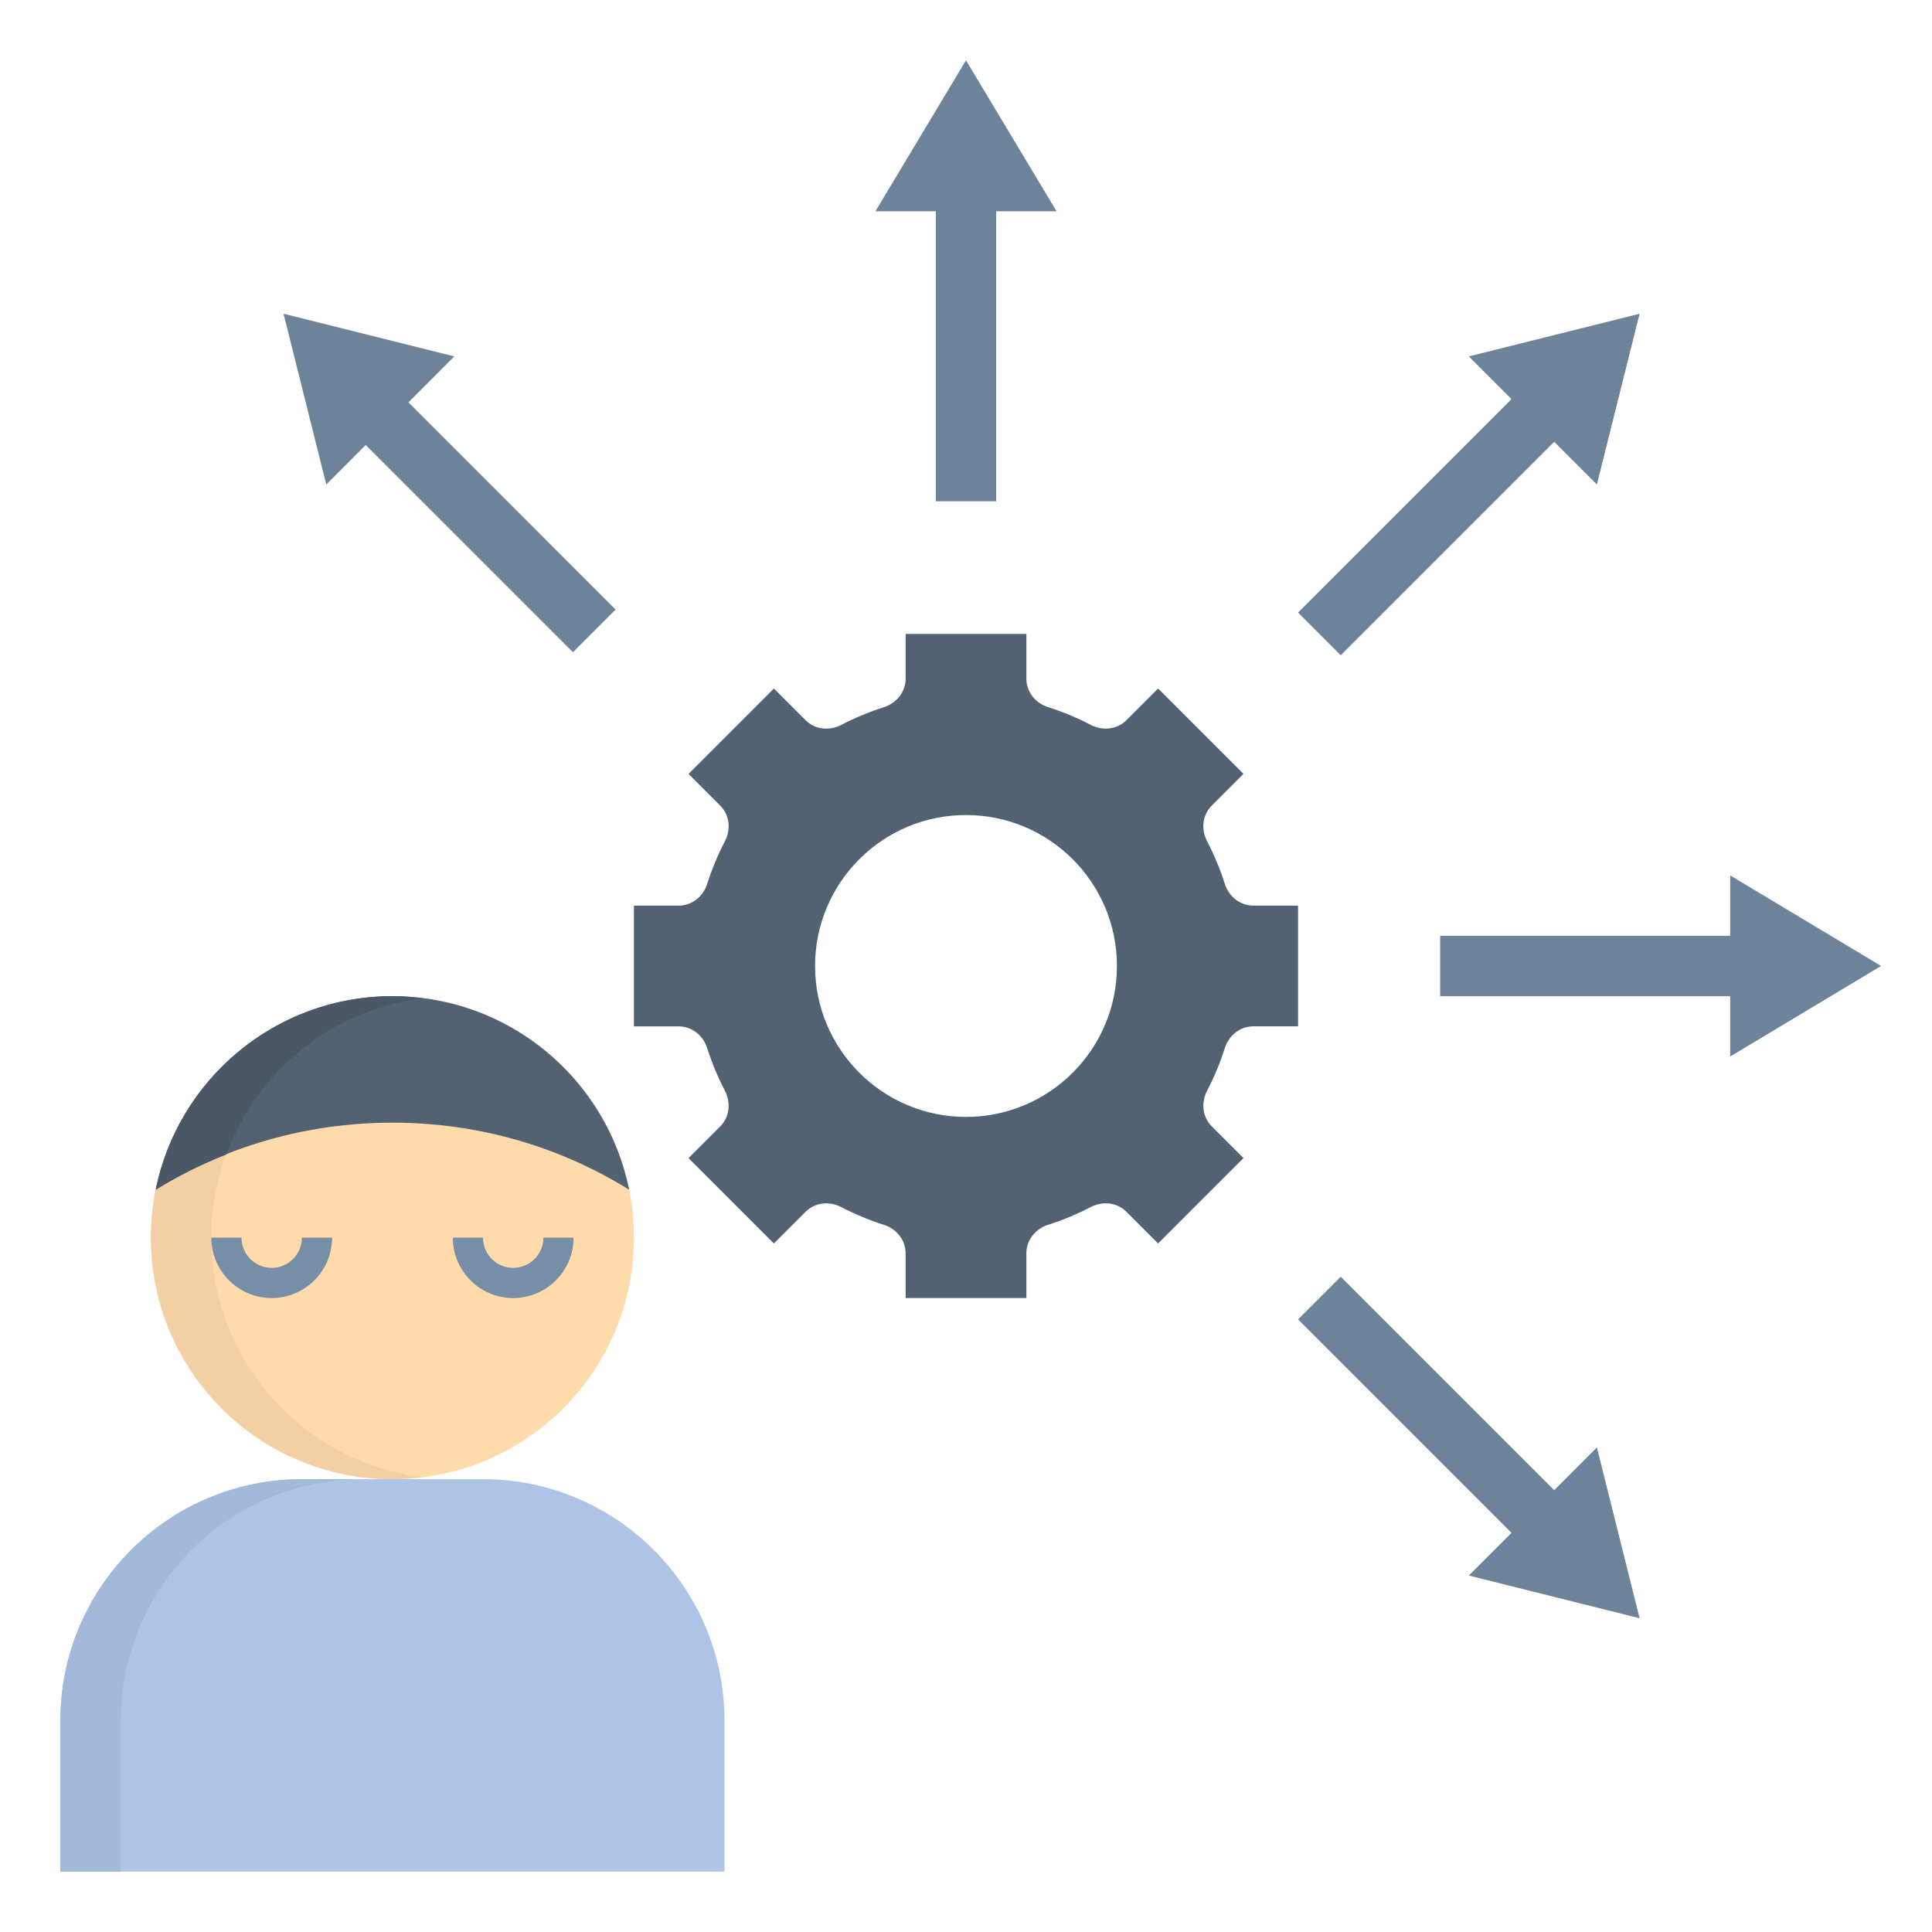 <svg id="Layer_1_1_" enable-background="new 0 0 64 64" height="512" viewBox="0 0 64 64" width="512" xmlns="http://www.w3.org/2000/svg"><circle cx="13" cy="41" fill="#ffdbac" r="8"/><path d="m16 49h-6c-4.418 0-8 3.582-8 8v5h22v-5c0-4.418-3.582-8-8-8z" fill="#adc4e6"/><path d="m12 49h-2c-4.418 0-8 3.582-8 8v5h2v-5c0-4.418 3.582-8 8-8z" fill="#a3b9d9"/><path d="m7 41c0-4.079 3.055-7.438 7-7.931-.328-.041-.661-.069-1-.069-4.418 0-8 3.582-8 8s3.582 8 8 8c.339 0 .672-.028 1-.069-3.945-.493-7-3.852-7-7.931z" fill="#f2d0a3"/><path d="m5.159 39.41c2.271-1.41 4.961-2.22 7.841-2.22s5.57.81 7.84 2.22h.001c-.738-3.656-3.967-6.41-7.841-6.41s-7.103 2.754-7.841 6.41z" fill="#526273"/><path d="m13.999 33.069c-.328-.041-.66-.069-.999-.069-3.874 0-7.103 2.754-7.841 6.41h.001c.737-.458 1.521-.844 2.339-1.168 1.014-2.756 3.494-4.797 6.5-5.173z" fill="#495766"/><path d="m17 43c-1.103 0-2-.897-2-2h1c0 .551.448 1 1 1s1-.449 1-1h1c0 1.103-.897 2-2 2z" fill="#768ea6"/><path d="m9 43c-1.103 0-2-.897-2-2h1c0 .551.448 1 1 1s1-.449 1-1h1c0 1.103-.897 2-2 2z" fill="#768ea6"/><g fill="#6d8399"><path d="m33 16.606v-9.607h2l-3-5-3 5h2v9.607z"/><path d="m44.414 21.707 7.071-7.072 1.414 1.415 1.415-5.657-5.657 1.414 1.414 1.414-7.071 7.072z"/><path d="m9.393 10.393 1.415 5.657 1.307-1.308 6.864 6.864 1.414-1.414-6.863-6.864 1.52-1.521z"/><path d="m57.314 31h-9.607v2h9.607v1.999l5-3-5-3z"/><path d="m51.485 49.364-7.071-7.071-1.414 1.414 7.071 7.071-1.414 1.414 5.657 1.414-1.415-5.657z"/></g><path d="m40.573 29.277c-.156-.49-.353-.962-.587-1.412-.204-.393-.156-.868.157-1.181l1.049-1.049-2.828-2.828-1.049 1.049c-.313.313-.788.361-1.181.157-.45-.234-.922-.431-1.412-.587-.421-.133-.722-.502-.722-.944v-1.482h-4v1.482c0 .442-.301.811-.722.945-.49.156-.962.353-1.412.587-.393.204-.868.156-1.181-.157l-1.049-1.049-2.828 2.828 1.049 1.049c.313.313.361.788.157 1.181-.234.45-.431.922-.587 1.412-.134.421-.503.722-.945.722h-1.482v4h1.482c.442 0 .811.301.945.722.156.49.353.962.587 1.412.204.393.156.868-.157 1.181l-1.049 1.049 2.828 2.828 1.049-1.049c.313-.313.788-.361 1.181-.157.45.234.922.431 1.412.587.421.133.722.502.722.944v1.482h4v-1.482c0-.442.301-.811.722-.945.49-.156.962-.353 1.412-.587.393-.204.868-.156 1.181.157l1.049 1.049 2.828-2.828-1.049-1.049c-.313-.313-.361-.788-.157-1.181.234-.45.431-.922.587-1.412.134-.421.503-.722.945-.722h1.482v-4h-1.482c-.442 0-.811-.301-.945-.722zm-8.573 7.722c-2.761 0-5-2.239-5-5s2.239-5 5-5 5 2.239 5 5-2.239 5-5 5z" fill="#526273"/></svg>